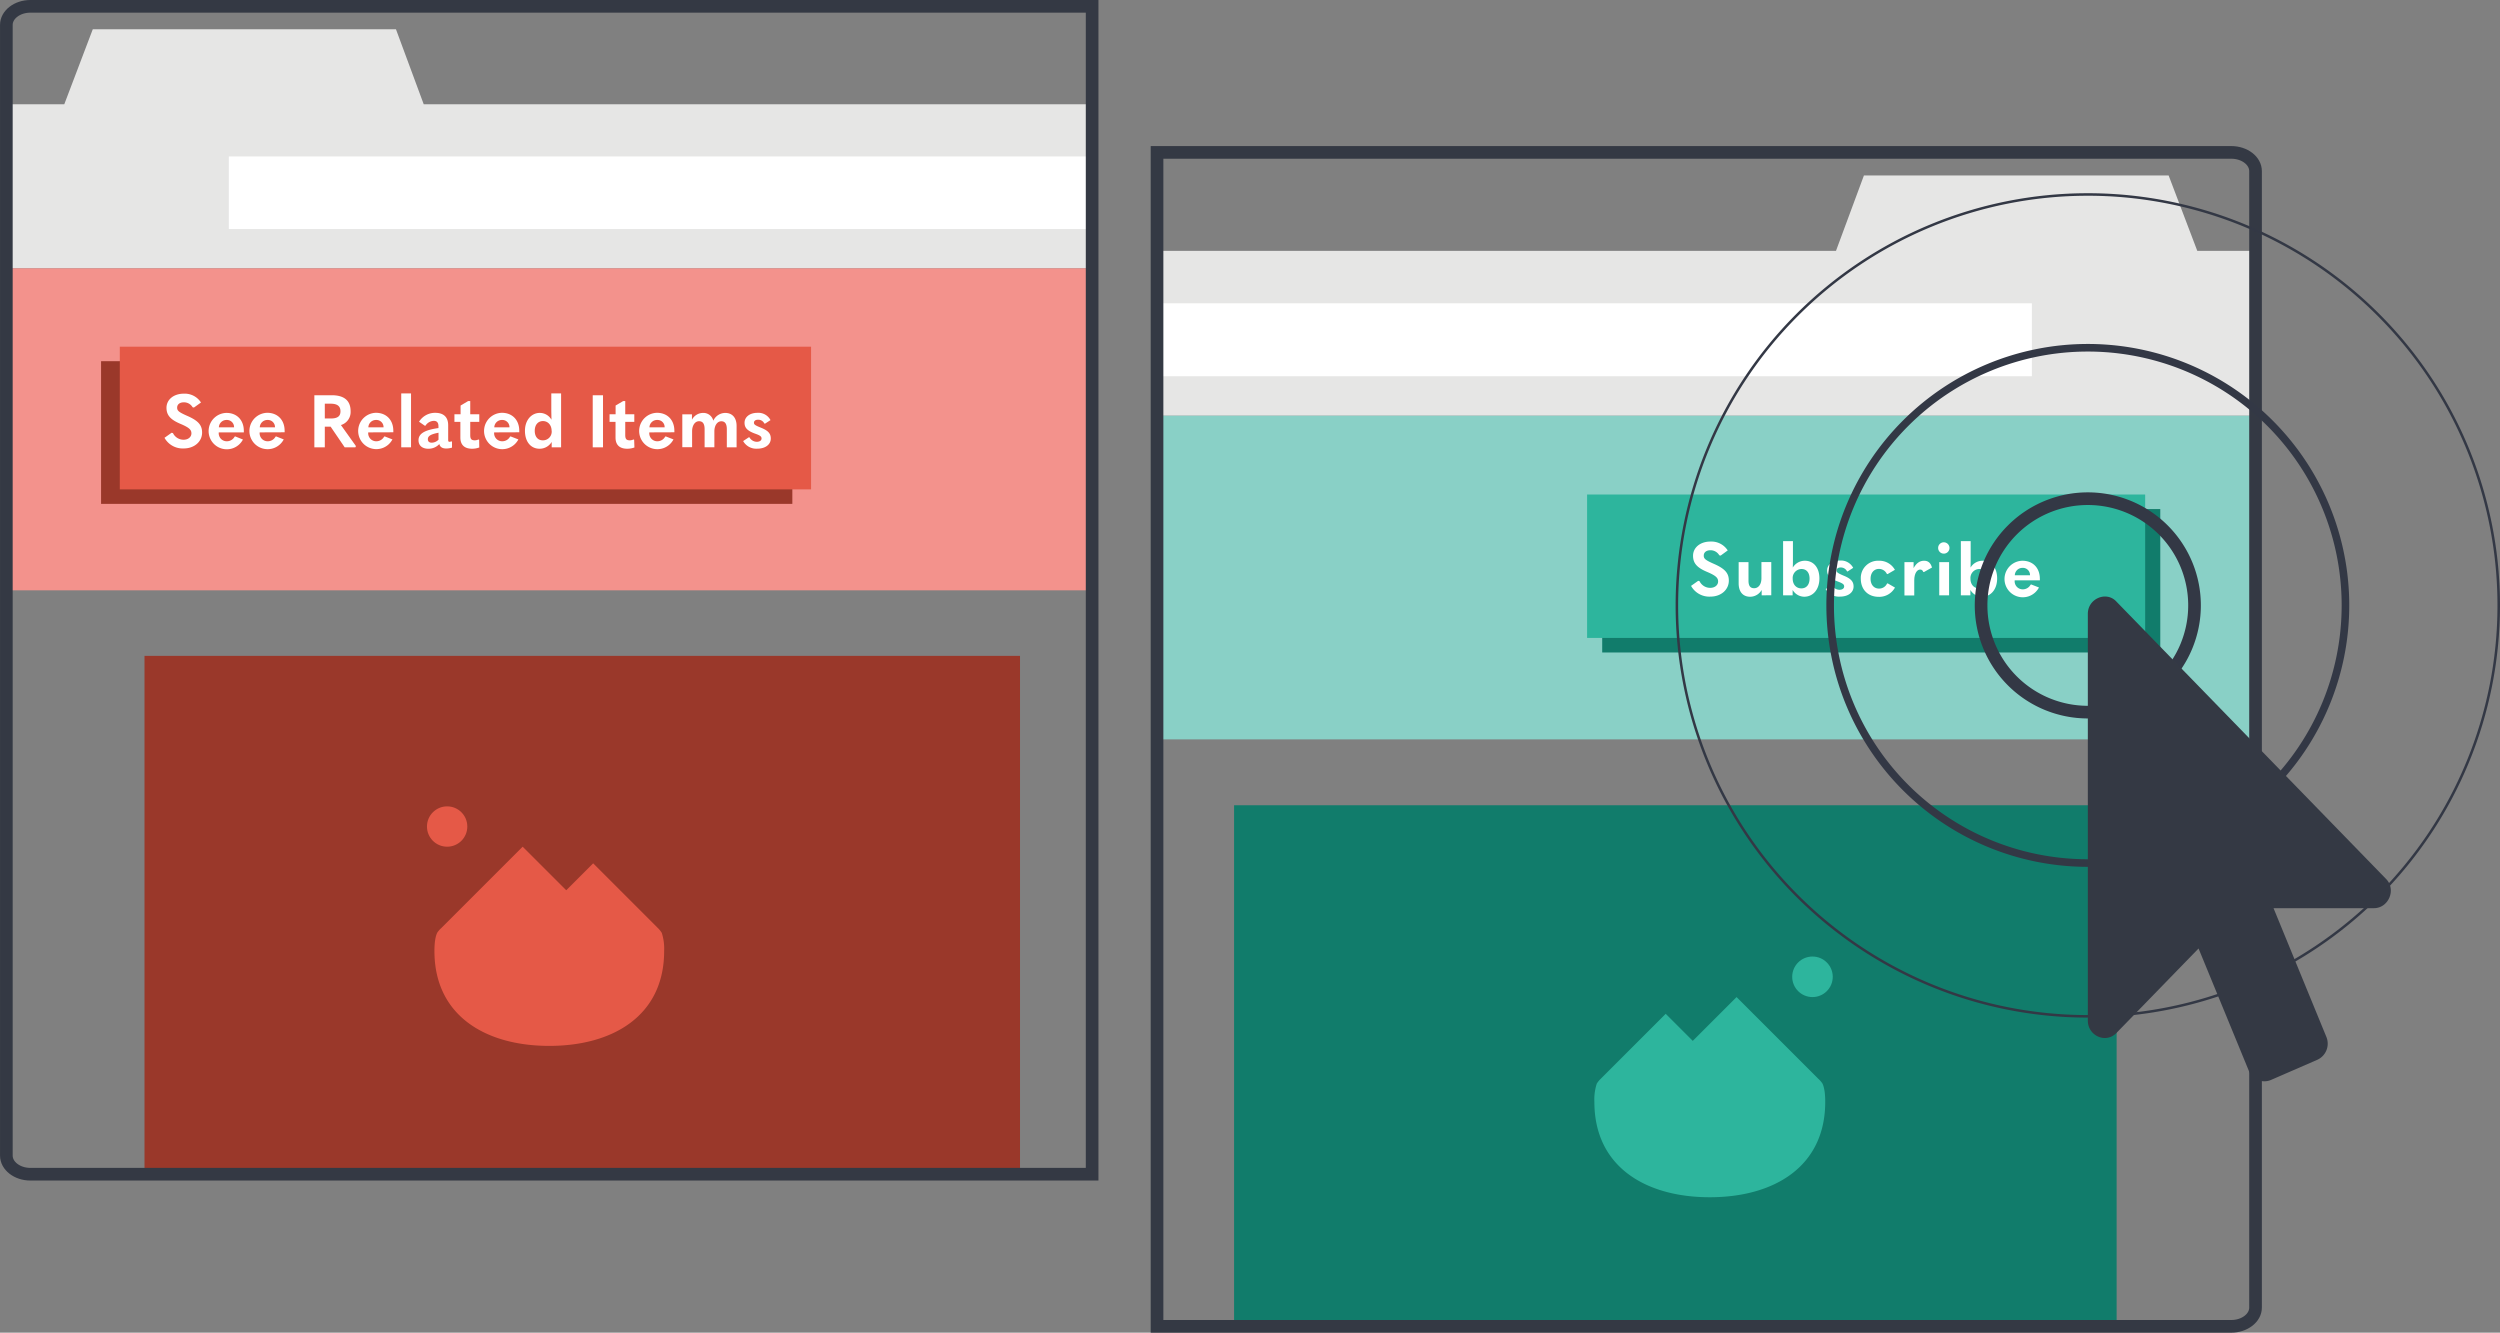 <svg xmlns="http://www.w3.org/2000/svg" viewBox="0 0 987.89 526.61"><rect x="0" y="0" width="987.89" height="526.61" fill="#808080" stroke="none"/><defs><style>.cls-1{fill:#e6e6e5;}.cls-2{fill:#fff;}.cls-3{fill:#f3928c;}.cls-4{fill:#9a382a;}.cls-5{fill:#e55947;}.cls-10,.cls-11,.cls-12,.cls-6{fill:none;stroke-miterlimit:10;}.cls-6{stroke:#343944;}.cls-10,.cls-6{stroke-width:5px;}.cls-7{fill:#89d0c6;}.cls-8{fill:#117c6b;}.cls-9{fill:#2db59d;}.cls-10,.cls-11,.cls-12{stroke:#333845;}.cls-11{stroke-width:3px;}.cls-13{fill:#343944;}</style></defs><g id="Layer_2" data-name="Layer 2"><g id="Layer_1-2" data-name="Layer 1"><polygon class="cls-1" points="25.4 41.21 36.66 11.57 156.47 11.57 167.44 41.21 431.84 41.21 431.84 106.03 2.5 106.03 2.5 41.21 25.4 41.21"/><rect class="cls-2" x="90.42" y="61.82" width="341.42" height="28.68" transform="translate(522.26 152.32) rotate(-180)"/><rect class="cls-3" x="2.5" y="106.03" width="429.34" height="127.24" transform="translate(434.34 339.3) rotate(-180)"/><rect class="cls-4" x="39.95" y="142.72" width="273.16" height="56.38" transform="translate(353.05 341.83) rotate(-180)"/><rect class="cls-5" x="47.34" y="137" width="273.16" height="56.38" transform="translate(367.84 330.38) rotate(-180)"/><path class="cls-2" d="M65,173l2.82-2,.53.14a4.61,4.61,0,0,0,4.21,2.62c1.83,0,3.08-1.11,3.08-2.5s-.78-2.27-4.36-3.78c-4-1.69-5.49-3.49-5.49-6.34,0-3.14,2.73-5.58,6.86-5.58a7.63,7.63,0,0,1,6.77,3.49l-2.79,2-.52-.12a3.94,3.94,0,0,0-3.46-1.95c-1.69,0-2.65.87-2.65,2.09s.58,1.78,4.25,3.38c4.3,1.91,5.61,3.72,5.61,6.48,0,3.52-3,6.28-7.27,6.28A8.23,8.23,0,0,1,65,173Z"/><path class="cls-2" d="M86.43,170.86V171a3.17,3.17,0,0,0,3.29,3.37,3.48,3.48,0,0,0,3-1.83l.23-.09L96,173.68a7.19,7.19,0,1,1-6.51-10.52c4,0,6.86,2.73,6.86,7.12a4.54,4.54,0,0,1,0,.58Zm.06-2h6a2.82,2.82,0,0,0-2.94-2.91A3,3,0,0,0,86.49,168.83Z"/><path class="cls-2" d="M102.6,170.86V171a3.16,3.16,0,0,0,3.28,3.37,3.48,3.48,0,0,0,3-1.83l.24-.09,3,1.19a7.19,7.19,0,1,1-6.51-10.52c4,0,6.86,2.73,6.86,7.12a4.54,4.54,0,0,1,0,.58Zm.06-2h6a2.81,2.81,0,0,0-2.93-2.91A3,3,0,0,0,102.66,168.83Z"/><path class="cls-2" d="M140.65,176.27l-.21.49H136.2l-5.55-8.16h-2.3v8.16h-4.13V156.18h6.89c4.86,0,7.44,2.1,7.44,6.34a5.39,5.39,0,0,1-3.83,5.44Zm-12.3-10.9h2.33c2.64,0,3.86-.84,3.86-2.85s-1.25-3-3.86-3h-2.33Z"/><path class="cls-2" d="M145.5,170.86V171a3.17,3.17,0,0,0,3.29,3.37,3.5,3.5,0,0,0,3-1.83l.23-.09,3.05,1.19a7.18,7.18,0,1,1-6.51-10.52c4,0,6.86,2.73,6.86,7.12a4.54,4.54,0,0,1,0,.58Zm.06-2h6a2.82,2.82,0,0,0-2.94-2.91A3,3,0,0,0,145.56,168.83Z"/><path class="cls-2" d="M158.55,155.46h3.87v21.3h-3.87Z"/><path class="cls-2" d="M178.61,174.56v2.32a7.94,7.94,0,0,1-2.3.35c-1.68,0-2.47-.73-2.7-1.77a5.75,5.75,0,0,1-4.39,1.86c-2.44,0-3.84-1.34-3.84-3.35,0-2.41,2-4,7.88-4.82v-.7c0-1.48-.64-2.15-1.86-2.15a4.1,4.1,0,0,0-3.28,1.92l-.27,0-2.26-1.57a7.44,7.44,0,0,1,6.39-3.52c3.32,0,5.12,1.69,5.12,4.91v5.79c0,.58.14.75.58.75a1.67,1.67,0,0,0,.7-.2Zm-8,.37a3.83,3.83,0,0,0,2.67-1.19V171c-3.14.58-4.21,1.34-4.21,2.53C169.05,174.41,169.57,174.93,170.59,174.93Z"/><path class="cls-2" d="M189.39,176.82a8.15,8.15,0,0,1-2.84.5c-3,0-4.63-1.51-4.63-4.42v-6.19h-2.35v-3H182v-3.46l3-1.77h.82v5.23h3.57v3h-3.57v5.2c0,1.6.49,2.09,1.83,2.09a3.33,3.33,0,0,0,1.43-.35l.26.15Z"/><path class="cls-2" d="M195.26,170.86V171a3.17,3.17,0,0,0,3.29,3.37,3.48,3.48,0,0,0,3-1.83l.23-.09,3.06,1.19a7.19,7.19,0,1,1-6.51-10.52c4,0,6.86,2.73,6.86,7.12a4.54,4.54,0,0,1,0,.58Zm.06-2h6a2.82,2.82,0,0,0-2.94-2.91A3,3,0,0,0,195.32,168.83Z"/><path class="cls-2" d="M207.44,170.22c0-4.27,2.62-7.06,5.88-7.06a5.28,5.28,0,0,1,4.59,2.7c0-1.25-.06-2.73-.06-4.21v-6.19h3.87v21.3H218v-2.12a5.55,5.55,0,0,1-4.8,2.68C209.8,177.32,207.44,174.61,207.44,170.22Zm10.53,0c0-2.21-1.43-3.83-3.4-3.83s-3.26,1.48-3.26,3.83,1.22,3.78,3.17,3.78A3.44,3.44,0,0,0,218,170.25Z"/><path class="cls-2" d="M238.28,156.18v20.58h-4.06V156.18Z"/><path class="cls-2" d="M250.7,176.82a8.26,8.26,0,0,1-2.85.5c-3,0-4.62-1.51-4.62-4.42v-6.19h-2.36v-3h2.39v-3.46l3-1.77h.81v5.23h3.58v3h-3.58v5.2c0,1.6.5,2.09,1.83,2.09a3.3,3.3,0,0,0,1.43-.35l.26.15Z"/><path class="cls-2" d="M256.57,170.86V171a3.16,3.16,0,0,0,3.28,3.37,3.51,3.51,0,0,0,3-1.83l.23-.09,3.05,1.19a7.19,7.19,0,1,1-6.51-10.52c4,0,6.86,2.73,6.86,7.12a4.54,4.54,0,0,1,0,.58Zm.06-2h6a2.81,2.81,0,0,0-2.93-2.91A3,3,0,0,0,256.63,168.83Z"/><path class="cls-2" d="M291.07,168.34v8.42h-3.86v-7.12c0-2.26-.79-3.17-2.18-3.17-1.57,0-2.74,1.63-2.74,4v6.27h-3.86v-7.12c0-2.26-.79-3.17-2.21-3.17-1.57,0-2.73,1.63-2.73,4v6.27h-3.87v-13h3.81v2.15a4.94,4.94,0,0,1,4.33-2.7,4,4,0,0,1,4.1,3.08,5.26,5.26,0,0,1,4.71-3.08C289.3,163.16,291.07,165,291.07,168.34Z"/><path class="cls-2" d="M293.66,174.29l2.27-1.51.2,0a3.39,3.39,0,0,0,2.91,1.8c1.16,0,1.89-.52,1.89-1.3s-.47-1.2-2.62-1.95c-3.17-1.16-4.1-2.41-4.1-4.27,0-2.24,2-3.93,5.09-3.93a5.41,5.41,0,0,1,5.17,2.88l-2.15,1.39-.26,0a2.7,2.7,0,0,0-2.5-1.55c-1.05,0-1.63.5-1.63,1.17s.29,1,2.65,1.94c3,1.2,4,2.36,4,4.34,0,2.32-2.1,4-5.38,4A5.93,5.93,0,0,1,293.66,174.29Z"/><rect class="cls-4" x="57.11" y="259.17" width="345.96" height="204.87" transform="translate(460.17 723.21) rotate(-180)"/><path class="cls-5" d="M172.77,368.57a9.94,9.94,0,0,1,1.63-1.86l32.13-32.13,17.22,17.21,10.64-10.64,25.48,25.48a10.2,10.2,0,0,1,1.63,2,20.29,20.29,0,0,1,.94,7.18c0,25.6-20.32,37.48-45.39,37.48s-45.38-11.88-45.38-37.48C171.67,372.43,172.05,370.08,172.77,368.57Z"/><circle class="cls-5" cx="176.69" cy="326.61" r="7.97"/><path class="cls-6" d="M12,2.5H431.56V464H12c-5.22,0-9.49-3.31-9.49-7.36V9.85C2.5,5.81,6.77,2.5,12,2.5Z"/><polygon class="cls-1" points="868.27 99.13 856.95 69.34 736.54 69.34 725.5 99.13 457.21 99.13 457.21 164.28 891.29 164.28 891.29 99.13 868.27 99.13"/><rect class="cls-2" x="457.21" y="119.85" width="345.7" height="28.82"/><rect class="cls-7" x="457.21" y="164.28" width="434.07" height="127.89"/><rect class="cls-8" x="633.12" y="201.16" width="220.53" height="56.67"/><rect class="cls-9" x="627.15" y="195.41" width="220.53" height="56.67"/><path class="cls-2" d="M668.23,231.51l2.83-2,.53.15a4.63,4.63,0,0,0,4.24,2.63c1.84,0,3.09-1.11,3.09-2.51s-.79-2.28-4.38-3.8c-4.06-1.7-5.52-3.51-5.52-6.37,0-3.16,2.74-5.61,6.89-5.61a7.67,7.67,0,0,1,6.81,3.5l-2.8,2.05-.53-.12a4,4,0,0,0-3.48-2c-1.69,0-2.66.88-2.66,2.11s.59,1.78,4.27,3.39c4.32,1.93,5.64,3.74,5.64,6.51,0,3.54-3,6.32-7.31,6.32A8.25,8.25,0,0,1,668.23,231.51Z"/><path class="cls-2" d="M696.13,235.25v-2.13a5.25,5.25,0,0,1-4.53,2.69c-2.8,0-4.56-1.85-4.56-5.32v-8.36h3.89v7.31c0,2.16.76,3,2.25,3,1.64,0,2.86-1.49,2.86-3.94v-6.4h3.89v13.12Z"/><path class="cls-2" d="M708.37,233.12v2.13H704.6V213.83h3.89v6.23c0,1.49,0,3-.06,4.23a5.53,5.53,0,0,1,4.79-2.71c3.36,0,5.73,2.65,5.73,7s-2.51,7.22-6,7.22A5.4,5.4,0,0,1,708.37,233.12Zm6.69-4.47c0-2.37-1.2-3.8-3.21-3.8a3.54,3.54,0,0,0-3.45,3.85c0,2.28,1.4,3.8,3.42,3.8S715.06,231,715.06,228.65Z"/><path class="cls-2" d="M721.43,232.77l2.28-1.52.2,0a3.45,3.45,0,0,0,2.93,1.81c1.16,0,1.89-.53,1.89-1.32s-.46-1.19-2.62-2c-3.19-1.17-4.12-2.43-4.12-4.3,0-2.25,2-3.94,5.11-3.94a5.45,5.45,0,0,1,5.2,2.89l-2.16,1.4-.27,0a2.69,2.69,0,0,0-2.51-1.55c-1.05,0-1.63.5-1.63,1.17s.29,1,2.65,2c3,1.2,4.07,2.37,4.07,4.35,0,2.34-2.11,4-5.41,4A6,6,0,0,1,721.43,232.77Z"/><path class="cls-2" d="M735.31,228.7a6.8,6.8,0,0,1,7.07-7.12,7,7,0,0,1,6.4,3.59l-2.89,1.69-.27-.05a3.48,3.48,0,0,0-3.15-2c-1.87,0-3.3,1.46-3.3,3.89s1.4,3.88,3.33,3.88a3.42,3.42,0,0,0,3.18-2l.26-.06,2.87,1.66a7.07,7.07,0,0,1-6.49,3.66C738.05,235.81,735.31,232.88,735.31,228.7Z"/><path class="cls-2" d="M752.55,222.13h3.62v2.37c1.11-2.05,2.51-2.92,4.12-2.92s2.6.78,3.15,2.68l-3.18,1.79L760,226c-.3-.7-.65-.94-1.26-.94-1.17,0-2.31,1.49-2.31,4.24v6h-3.88Z"/><path class="cls-2" d="M765.87,216.52a2.22,2.22,0,0,1,2.39-2.22,2.24,2.24,0,1,1-2.39,2.22Zm.44,5.61h3.88v13.12h-3.88Z"/><path class="cls-2" d="M778.61,233.12v2.13h-3.77V213.83h3.88v6.23c0,1.49,0,3-.05,4.23a5.52,5.52,0,0,1,4.79-2.71c3.36,0,5.72,2.65,5.72,7s-2.51,7.22-6,7.22A5.38,5.38,0,0,1,778.61,233.12Zm6.69-4.47c0-2.37-1.2-3.8-3.22-3.8a3.54,3.54,0,0,0-3.44,3.85c0,2.28,1.4,3.8,3.41,3.8S785.3,231,785.3,228.65Z"/><path class="cls-2" d="M796.11,229.32v.17a3.18,3.18,0,0,0,3.3,3.39,3.51,3.51,0,0,0,3-1.84l.23-.09,3.07,1.2a7.22,7.22,0,1,1-6.55-10.57c4.07,0,6.9,2.74,6.9,7.15a4.68,4.68,0,0,1,0,.59Zm.06-2h6a2.82,2.82,0,0,0-3-2.92A3,3,0,0,0,796.17,227.27Z"/><rect class="cls-8" x="487.65" y="318.2" width="348.75" height="205.91"/><path class="cls-9" d="M720.15,428.16a9.7,9.7,0,0,0-1.64-1.87L686.21,394l-17.3,17.31-10.7-10.7-25.6,25.61a10.33,10.33,0,0,0-1.64,2,20.24,20.24,0,0,0-.94,7.21c0,25.74,20.42,37.67,45.61,37.67s45.61-11.93,45.61-37.67C721.25,432,720.87,429.68,720.15,428.16Z"/><circle class="cls-9" cx="716.21" cy="385.99" r="8.01"/><path class="cls-6" d="M881.69,60.22H457.21V524.11H881.69c5.28,0,9.6-3.32,9.6-7.39V67.61C891.29,63.55,887,60.22,881.69,60.22Z"/><path class="cls-10" d="M867.18,239.22A42.17,42.17,0,1,1,825,197.06,42.16,42.16,0,0,1,867.18,239.22Z"/><path class="cls-11" d="M926.82,239.22A101.81,101.81,0,1,1,825,137.42,101.8,101.8,0,0,1,926.82,239.22Z"/><path class="cls-12" d="M987.39,239.22A162.38,162.38,0,1,1,825,76.85,162.37,162.37,0,0,1,987.39,239.22Z"/><path class="cls-13" d="M938.09,358.87H898.4l20.89,50.89a7,7,0,0,1-3.54,9l-18.39,8a6.62,6.62,0,0,1-8.73-3.64L868.77,374.8l-32.42,33.36c-4.33,4.44-11.33,1-11.33-4.81V242.57c0-6.14,7.45-9.13,11.33-4.81L942.77,347.22c4.29,4.18,1.12,11.65-4.68,11.65Z"/></g></g></svg>